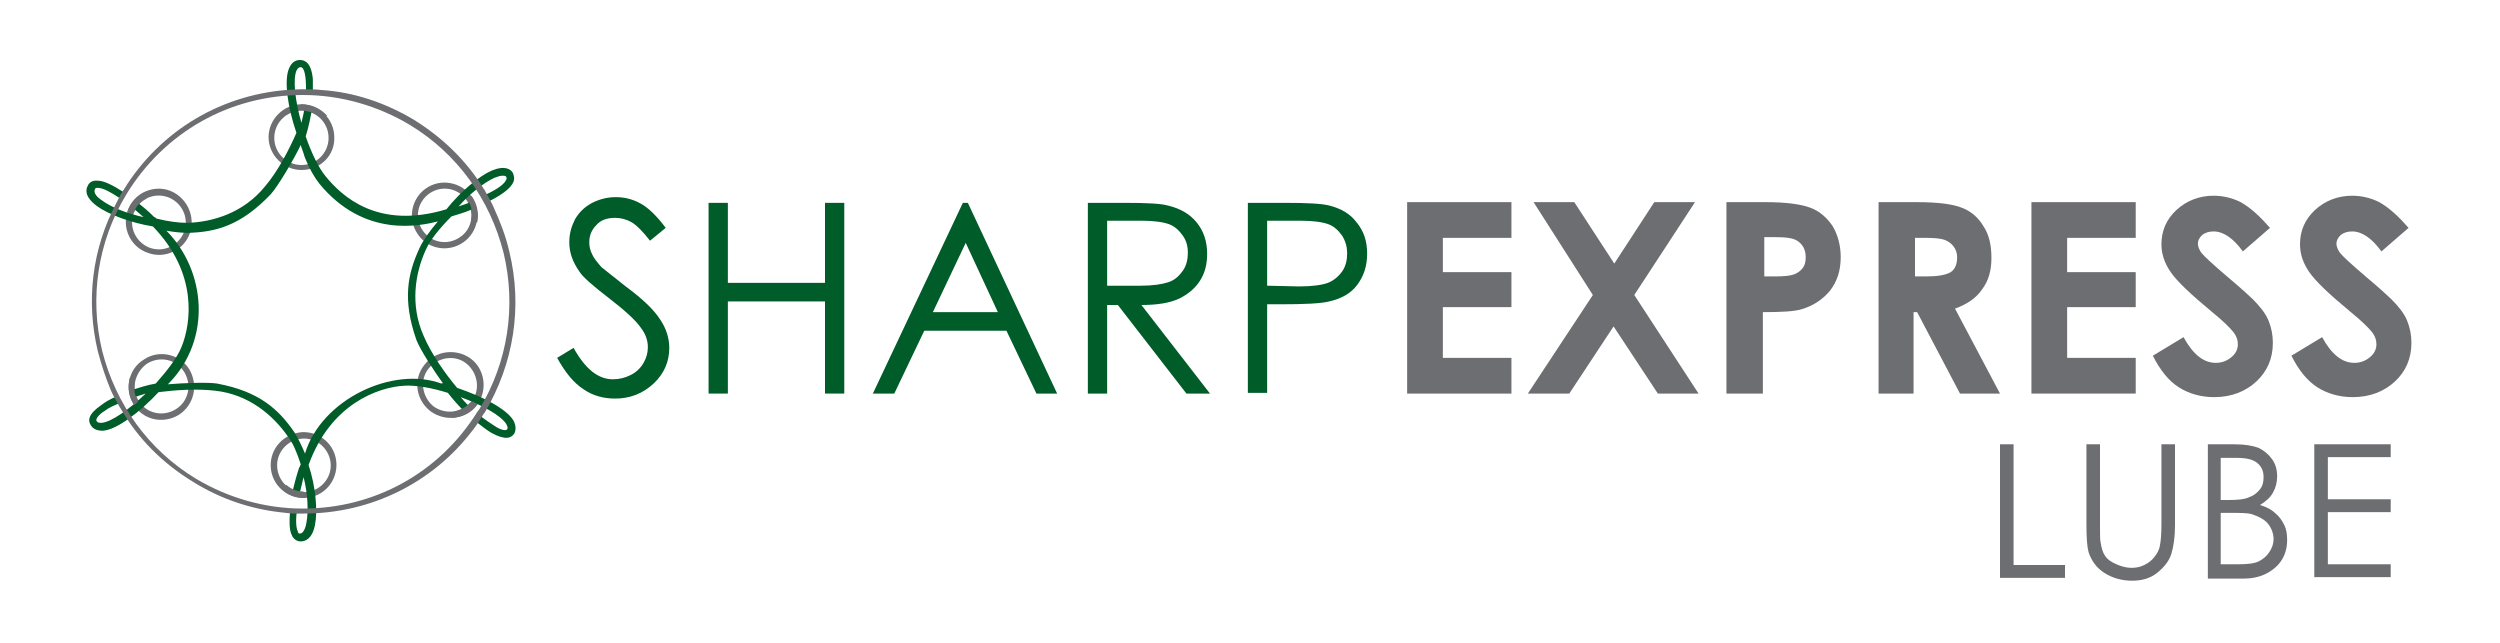 <svg xmlns="http://www.w3.org/2000/svg" xmlns:xlink="http://www.w3.org/1999/xlink" id="Layer_1" x="0px" y="0px" viewBox="0 0 350 90" style="enable-background:new 0 0 350 90;" xml:space="preserve"> <style type="text/css"> .st0{fill:#005C28;} .st1{fill:#6D6E71;} </style> <g> <g> <g> <path class="st0" d="M78,50.1l2.3-1.4c1.6,2.9,3.4,4.4,5.5,4.4c0.9,0,1.7-0.2,2.5-0.6c0.8-0.4,1.4-1,1.8-1.7 c0.4-0.7,0.6-1.4,0.6-2.2c0-0.9-0.3-1.8-0.9-2.6c-0.8-1.2-2.4-2.6-4.6-4.3C83,40,81.6,38.8,81.1,38c-0.9-1.3-1.4-2.6-1.4-4.1 c0-1.2,0.3-2.2,0.8-3.2c0.6-1,1.3-1.7,2.4-2.3c1-0.5,2.1-0.8,3.3-0.8c1.3,0,2.4,0.3,3.5,0.9c1.1,0.6,2.3,1.8,3.5,3.4L91,33.7 c-1-1.3-1.9-2.2-2.6-2.6c-0.7-0.4-1.5-0.6-2.3-0.6c-1.1,0-2,0.3-2.6,1c-0.7,0.7-1,1.5-1,2.4c0,0.6,0.1,1.1,0.4,1.7 c0.2,0.5,0.7,1.1,1.3,1.8c0.4,0.3,1.5,1.2,3.4,2.7c2.3,1.7,3.9,3.2,4.8,4.6c0.9,1.3,1.3,2.7,1.3,4c0,1.9-0.7,3.6-2.2,5 c-1.5,1.4-3.3,2.1-5.4,2.1c-1.6,0-3.1-0.4-4.4-1.3C80.3,53.6,79.1,52.1,78,50.1z"></path> <path class="st0" d="M99.2,28.4h2.7v11.2h13.6V28.4h2.7v26.7h-2.7V42.2h-13.6v12.9h-2.7V28.4z"></path> <path class="st0" d="M135.5,28.4L148,55.1h-2.9l-4.2-8.8h-11.5l-4.2,8.8h-3l12.6-26.7H135.5z M135.2,34l-4.6,9.7h9.1L135.2,34z"></path> <path class="st0" d="M152.3,28.4h5.3c3,0,5,0.1,6,0.4c1.6,0.4,2.9,1.1,3.9,2.3c1,1.2,1.5,2.7,1.5,4.4c0,1.5-0.3,2.7-1,3.8 c-0.7,1.1-1.7,1.9-2.9,2.5c-1.3,0.6-3,0.9-5.3,0.9l9.6,12.4h-3.3l-9.6-12.4H155v12.4h-2.7V28.4z M155,31V40l4.6,0 c1.8,0,3.1-0.2,4-0.5c0.9-0.3,1.5-0.9,2-1.6c0.5-0.7,0.7-1.6,0.7-2.5c0-0.9-0.2-1.7-0.7-2.4c-0.5-0.7-1.1-1.3-1.9-1.6 c-0.8-0.3-2.1-0.5-3.9-0.5H155z"></path> <path class="st0" d="M174.7,28.4h5.3c3,0,5.1,0.1,6.2,0.4c1.5,0.4,2.8,1.1,3.7,2.3c1,1.2,1.5,2.6,1.5,4.4c0,1.8-0.5,3.2-1.4,4.4 c-0.9,1.2-2.2,1.9-3.9,2.3c-1.2,0.3-3.5,0.4-6.8,0.4h-1.9v12.4h-2.7V28.4z M177.4,31V40l4.5,0.1c1.8,0,3.2-0.2,4-0.5 c0.8-0.3,1.5-0.9,2-1.6c0.5-0.7,0.7-1.6,0.7-2.5c0-0.9-0.2-1.7-0.7-2.5c-0.5-0.7-1.1-1.3-1.9-1.6c-0.8-0.3-2.1-0.5-3.9-0.5H177.4 z"></path> </g> </g> <g> <g> <path class="st1" d="M42.3,60.5c2.5-0.1,4.7,1.8,4.8,4.4c0.1,2.5-1.8,4.7-4.4,4.8c-2.5,0.1-4.7-1.8-4.8-4.4 C37.8,62.8,39.7,60.7,42.3,60.5L42.3,60.5z M42.7,68.9c2.1-0.1,3.7-1.9,3.6-3.9c-0.1-2.1-1.9-3.7-3.9-3.6 c-2.1,0.1-3.7,1.9-3.6,3.9C38.9,67.4,40.6,69,42.7,68.9L42.7,68.9z"></path> </g> <g> <path class="st1" d="M26.5,51.7c1.3,2.2,0.7,5-1.5,6.4c-2.2,1.3-5,0.7-6.3-1.5c-1.3-2.2-0.7-5,1.5-6.3 C22.3,48.9,25.2,49.6,26.5,51.7L26.5,51.7z M19.4,56.1c1.1,1.8,3.4,2.3,5.2,1.2c1.8-1.1,2.3-3.4,1.2-5.2 c-1.1-1.8-3.4-2.3-5.2-1.2C18.9,52.1,18.3,54.4,19.4,56.1L19.4,56.1z"></path> </g> <g> <path class="st1" d="M26.6,32.6c-0.8,2.4-3.5,3.7-5.9,2.8c-2.4-0.8-3.7-3.5-2.8-5.9c0.8-2.4,3.5-3.7,5.9-2.8 C26.1,27.6,27.4,30.2,26.6,32.6L26.6,32.6z M18.7,29.9c-0.7,2,0.4,4.1,2.3,4.8c2,0.7,4.1-0.4,4.8-2.3c0.7-2-0.4-4.1-2.3-4.8 C21.5,26.9,19.4,27.9,18.7,29.9L18.7,29.9z"></path> </g> <g> <path class="st1" d="M59.4,51.1c1.5-2,4.4-2.4,6.5-0.9c2,1.5,2.4,4.4,0.9,6.5c-1.5,2-4.4,2.4-6.5,0.9 C58.2,56,57.8,53.1,59.4,51.1L59.4,51.1z M66,56.2c1.3-1.6,0.9-4-0.7-5.3c-1.6-1.3-4-0.9-5.3,0.7c-1.3,1.6-0.9,4,0.7,5.3 C62.4,58.1,64.7,57.8,66,56.2L66,56.2z"></path> </g> <g> <path class="st1" d="M58.5,32.8c-1.5-2.1-0.9-5,1.1-6.4c2.1-1.5,5-0.9,6.4,1.1c1.5,2.1,0.9,5-1.1,6.4 C62.8,35.4,59.9,34.9,58.5,32.8L58.5,32.8z M65.3,28c-1.2-1.7-3.5-2.1-5.2-0.9c-1.7,1.2-2.1,3.5-0.9,5.2c1.2,1.7,3.5,2.1,5.2,0.9 C66.1,32.1,66.5,29.7,65.3,28L65.3,28z"></path> </g> <g> <path class="st1" d="M42.2,23.8c-2.5,0-4.6-2.1-4.6-4.6c0-2.5,2.1-4.6,4.6-4.6c2.5,0,4.6,2.1,4.6,4.6 C46.9,21.8,44.8,23.8,42.2,23.8L42.2,23.8z M42.2,15.5c-2.1,0-3.8,1.7-3.8,3.8c0,2.1,1.7,3.8,3.8,3.8c2.1,0,3.8-1.7,3.8-3.8 C46,17.2,44.3,15.5,42.2,15.5L42.2,15.5z"></path> </g> <path class="st0" d="M71.9,58.9C71.9,58.9,71.9,58.9,71.9,58.9c-1-1.7-4.4-3.4-7.9-4.6c-1.6-1.9-3.6-4.7-4.7-7.3 c-1.9-4.3-1.2-8.7,0.3-12c0.6-1.4,2-3.1,3.6-4.7c0,0,0,0,0,0l0,0c1-0.3,2-0.6,2.9-1l-0.2-1c-0.5,0.2-1.1,0.4-1.7,0.6 c1.6-1.8,3.5-3.3,5-4c0.3-0.1,0.8-0.3,1.1-0.3c0.3,0,0.5,0,0.6,0.2c0,0.1,0.1,0.2-0.1,0.5c-0.4,0.7-1.6,1.4-3.1,2.1l0.5,0.9 c1.7-0.8,3-1.7,3.5-2.5c0.5-0.7,0.2-1.3,0.1-1.6c-0.3-0.5-1.1-1.1-3-0.3c-1.8,0.8-4.4,3-6.3,5.4c-9.6,2.9-14.6-1.8-16.9-4.6 c-1-1.2-2-3.3-2.8-5.6c0.4-1.3,0.7-2.7,0.9-4l-1-0.4c-0.1,0.8-0.3,1.7-0.5,2.5c-0.9-3.1-1.2-6.1-0.7-7.3c0.2-0.4,0.4-0.5,0.6-0.5 c0.3,0,0.6,0.5,0.7,1.8c0,0.5,0.1,1,0,1.6l1,0c0-0.6,0-1.2,0-1.7c-0.2-2.3-1.1-2.7-1.8-2.7c-0.5,0-1.1,0.2-1.5,1.1 c-0.8,1.7-0.2,5.6,1,9.1c-1,2.3-2.6,5.4-4.4,7.5c-3,3.7-7.3,5-10.9,5.1c-1.2,0-2.7-0.2-4.3-0.6c0,0-0.1-0.1-0.1-0.1 c-0.1-0.1-0.1-0.1-0.2-0.1l0,0c-0.8-0.8-1.7-1.6-2.6-2.2l-0.6,0.8c0.6,0.4,1.1,0.9,1.7,1.4c-2.3-0.5-4.6-1.4-5.9-2.4 c-0.5-0.3-1.2-1-0.9-1.5c0-0.1,0.1-0.2,0.3-0.2c0,0,0.1,0,0.1,0c0.7,0,1.8,0.6,3,1.4l0.6-0.8c-1.4-0.9-2.7-1.6-3.6-1.6 c-0.9-0.1-1.3,0.4-1.4,0.7c-0.3,0.5-0.5,1.5,1.2,2.8c1.6,1.2,4.8,2.4,7.9,2.9c6.3,6.5,5.4,13.5,4,16.9c-0.6,1.5-2,3.3-3.6,5.1 c-1.2,0.2-2.4,0.6-3.6,1l0.3,1c0.6-0.2,1.3-0.4,1.9-0.6c-2.3,2.2-4.8,4-6.2,4.1c-0.5,0-0.6-0.1-0.7-0.3c-0.1-0.2,0.2-0.8,1.2-1.4 c0.5-0.4,1.2-0.7,1.9-1l-0.5-0.9c-0.7,0.3-1.4,0.7-1.9,1.1c-1.9,1.3-1.9,2.2-1.5,2.8c0.2,0.4,0.7,0.8,1.6,0.8c0,0,0.1,0,0.1,0 c1.9-0.1,5.2-2.6,7.8-5.4c2.4-0.3,5.4-0.5,7.9-0.2c4.7,0.5,8.1,3.4,10.2,6.4c0.7,0.9,1.3,2.3,1.8,3.9c0,0.1,0,0.1-0.1,0.2 c0,0.1,0,0.2-0.1,0.2l0,0c-0.4,1.2-0.7,2.4-1,3.6l1,0.3c0.2-0.8,0.4-1.7,0.6-2.5c0.6,2.3,0.7,4.8,0.4,6.4 c-0.1,0.6-0.4,1.5-0.9,1.5c-0.1,0-0.2,0-0.3-0.2c0,0,0-0.1,0-0.1c-0.3-0.6-0.3-1.8-0.1-3.2l-0.2,0.5l-0.8,0 c-0.1,1.3-0.1,2.4,0.2,3.1c0.3,0.8,0.9,1,1.3,1c0.6,0,1.6-0.3,2-2.3c0.4-2,0.1-5.4-0.9-8.4C46.3,56.5,53,54.2,56.6,54 c1.6-0.1,3.9,0.3,6.1,1c0.7,0.9,1.5,1.8,2.3,2.6l0.8-0.6c-0.4-0.4-0.9-0.9-1.3-1.4c3,1.1,5.7,2.6,6.4,3.8c0.2,0.4,0.2,0.6,0.1,0.7 c-0.1,0.2-0.8,0.2-1.8-0.5c-0.6-0.4-1.4-0.9-2.1-1.5L66.6,59c0.8,0.6,1.5,1.2,2.2,1.6c2,1.1,2.8,0.7,3.2,0.1 C72.2,60.3,72.3,59.7,71.9,58.9z M61.8,53.7C55,51.2,45,55.9,42.7,63.5c0,0,0,0,0,0c0,0,0,0,0,0c-0.5-1.2-1-2.2-1.5-3 c-2.2-3.2-4.9-5.7-10.8-6.8c-1.2-0.2-4.5-0.1-6.9,0.1c0.1-0.1,0.1-0.1,0.2-0.2c5.9-6.1,5.2-15.6-0.4-21.3c1.1,0.2,2.2,0.3,3,0.3 c3.9-0.1,7.4-1,11.6-5.4c1-1.1,3.2-4.8,4.2-6.9c0.1,0.4,0.3,0.8,0.5,1.5c0,0.1,0.1,0.2,0.1,0.3c0.6,1.5,1.3,2.7,2,3.6 c6.3,7.7,14.2,5.9,16.6,5.3c-1.2,1.4-2.1,2.7-2.6,3.8c-1.6,3.5-2.4,7.1-0.4,12.8c0.5,1.3,2.4,4.3,3.9,6.3 C62.1,53.6,61.9,53.6,61.8,53.7c0-0.1-0.1-0.1-0.1-0.1C61.8,53.6,61.8,53.6,61.8,53.7z"></path> <path class="st1" d="M18.8,56.7l0.5-0.4l-0.1-0.4c-0.4-0.7-0.5-1.6-0.3-2.5c0,0-0.2-0.2-0.7-0.6C17.8,54.2,18,55.6,18.8,56.7z"></path> <path class="st1" d="M42.9,69.7L42.8,69l-0.4-0.2c-0.8,0-1.6-0.3-2.3-0.9c0,0-0.3,0.1-0.9,0.3C40.2,69.4,41.5,69.8,42.9,69.7z"></path> <path class="st1" d="M71.3,35.2c-0.5-2.2-1.3-4.2-2.2-6.2l0,0c-0.3-0.7-0.7-1.4-1.1-2.1c-0.1-0.2-0.2-0.4-0.3-0.5l0,0 c-2.4-3.9-5.7-7.1-9.7-9.6c-4-2.4-8.4-3.9-13-4.2l0,0c-0.8-0.1-1.6-0.1-2.4-0.1c-0.2,0-0.4,0-0.6,0v0c-9.9,0.2-18.8,5.1-24.2,13.3 l0,0c-0.4,0.7-0.9,1.3-1.2,2c-0.1,0.2-0.2,0.4-0.3,0.6l0,0c-3.4,6.4-4.3,13.7-2.6,20.8c0.5,1.9,1.1,3.7,1.8,5.4l0,0 c0.3,0.7,0.7,1.4,1.1,2.1c0.1,0.2,0.2,0.4,0.3,0.5l0,0c2.4,4.2,5.9,7.7,10.2,10.3c3.7,2.3,7.8,3.7,12,4.2l0,0 c0.8,0.1,1.6,0.2,2.4,0.2c0.2,0,0.4,0,0.6,0l0,0c0.1,0,0.3,0,0.4,0c9.4,0,18.1-4.3,23.7-11.7l0,0c0.5-0.6,0.9-1.3,1.3-1.9 c0-0.1,0.1-0.1,0.1-0.2c0.1-0.1,0.2-0.3,0.3-0.4C71.9,50.9,73.2,43,71.3,35.2z M42.4,71.2c-5.3,0-10.5-1.5-15-4.2 c-6.6-4-11.2-10.4-13.1-17.9c-1.8-7.5-0.6-15.3,3.4-21.9c5.3-8.7,14.5-13.9,24.7-13.9c5.3,0,10.5,1.5,15,4.2 c6.6,4,11.2,10.4,13.1,17.9c1.8,7.5,0.6,15.3-3.4,21.9c0,0,0,0,0,0l0,0c-0.1,0.1-0.2,0.3-0.3,0.4C61.5,66.2,52.4,71.2,42.4,71.2z"></path> <path class="st1" d="M66.8,56.6l-0.6-0.4l-0.4,0.2c-0.6,0.6-1.3,1-2.2,1.2c0,0-0.1,0.3-0.3,0.9C64.7,58.4,66,57.7,66.8,56.6z"></path> <path class="st1" d="M66,27.4l-0.5,0.4l0.1,0.4c0.4,0.7,0.6,1.6,0.4,2.4c0,0,0.3,0.1,0.8,0.6C67.1,29.9,66.8,28.5,66,27.4z"></path> <path class="st1" d="M42.1,14.6l0.1,0.7l0.4,0.2c0.8,0.1,1.6,0.4,2.3,1c0,0,0.3-0.1,0.9-0.3C44.8,15.1,43.5,14.6,42.1,14.6z"></path> <path class="st1" d="M17.8,29.7l0.7,0.2l0.3-0.3c0.3-0.8,0.9-1.4,1.7-1.8c0,0,0-0.3,0-1C19.2,27.3,18.2,28.4,17.8,29.7z"></path> </g> <g> <path class="st1" d="M197,28.3h14.6v5h-9.6v4.8h9.6V43h-9.6v7.1h9.6v5H197V28.3z"></path> <path class="st1" d="M214.7,28.3h5.7l5.6,8.6l5.6-8.6h5.7l-8.5,13l9,13.8h-5.7l-6.2-9.4l-6.2,9.4h-5.8l9.1-13.8L214.7,28.3z"></path> <path class="st1" d="M241.8,28.3h5.4c2.9,0,5,0.3,6.3,0.8c1.3,0.5,2.3,1.4,3.1,2.6c0.7,1.2,1.1,2.7,1.1,4.3c0,1.9-0.5,3.4-1.5,4.7 c-1,1.2-2.3,2.1-4,2.6c-1,0.3-2.8,0.4-5.4,0.4v11.4h-5.1V28.3z M246.9,38.7h1.6c1.3,0,2.2-0.1,2.7-0.3c0.5-0.2,0.9-0.5,1.2-0.9 c0.3-0.4,0.4-0.9,0.4-1.5c0-1-0.4-1.8-1.2-2.3c-0.6-0.4-1.7-0.5-3.2-0.5h-1.4V38.7z"></path> <path class="st1" d="M263,28.3h5.4c3,0,5.1,0.3,6.3,0.8c1.3,0.5,2.3,1.4,3,2.6c0.8,1.2,1.1,2.7,1.1,4.4c0,1.8-0.4,3.2-1.3,4.4 c-0.8,1.2-2.1,2.1-3.8,2.7l6.3,11.9h-5.6l-6-11.4h-0.5v11.4H263V28.3z M268.1,38.7h1.6c1.6,0,2.7-0.2,3.4-0.6 c0.6-0.4,0.9-1.1,0.9-2.1c0-0.6-0.2-1.1-0.5-1.5c-0.3-0.4-0.7-0.7-1.2-0.9c-0.5-0.2-1.4-0.3-2.8-0.3h-1.4V38.7z"></path> <path class="st1" d="M284.4,28.3H299v5h-9.6v4.8h9.6V43h-9.6v7.1h9.6v5h-14.6V28.3z"></path> <path class="st1" d="M317.8,31.9l-3.8,3.3c-1.3-1.8-2.7-2.8-4.1-2.8c-0.7,0-1.2,0.2-1.6,0.5c-0.4,0.4-0.6,0.8-0.6,1.2 c0,0.4,0.2,0.9,0.5,1.3c0.4,0.5,1.7,1.7,3.7,3.4c1.9,1.6,3.1,2.7,3.5,3.1c1,1,1.8,2,2.2,3c0.4,1,0.6,2,0.6,3.1 c0,2.2-0.8,4-2.3,5.4c-1.5,1.4-3.5,2.2-5.9,2.2c-1.9,0-3.6-0.5-5-1.4s-2.6-2.4-3.6-4.4l4.3-2.6c1.3,2.4,2.8,3.6,4.5,3.6 c0.9,0,1.6-0.3,2.2-0.8c0.6-0.5,0.9-1.1,0.9-1.8c0-0.6-0.2-1.2-0.7-1.8s-1.4-1.5-3-2.8c-2.9-2.4-4.8-4.2-5.7-5.5 c-0.9-1.3-1.3-2.6-1.3-3.9c0-1.9,0.7-3.5,2.1-4.8c1.4-1.3,3.2-2,5.2-2c1.3,0,2.6,0.3,3.8,0.9C315.1,29.1,316.4,30.3,317.8,31.9z"></path> <path class="st1" d="M337.2,31.9l-3.8,3.3c-1.3-1.8-2.7-2.8-4.1-2.8c-0.7,0-1.2,0.2-1.6,0.5c-0.4,0.4-0.6,0.8-0.6,1.2 c0,0.4,0.2,0.9,0.5,1.3c0.4,0.5,1.7,1.7,3.7,3.4c1.9,1.6,3.1,2.7,3.5,3.1c1,1,1.8,2,2.2,3c0.4,1,0.6,2,0.6,3.1 c0,2.2-0.8,4-2.3,5.4c-1.5,1.4-3.5,2.2-5.9,2.2c-1.9,0-3.6-0.5-5-1.4s-2.6-2.4-3.6-4.4l4.3-2.6c1.3,2.4,2.8,3.6,4.5,3.6 c0.9,0,1.6-0.3,2.2-0.8c0.6-0.5,0.9-1.1,0.9-1.8c0-0.6-0.2-1.2-0.7-1.8s-1.4-1.5-3-2.8c-2.9-2.4-4.8-4.2-5.7-5.5 c-0.9-1.3-1.3-2.6-1.3-3.9c0-1.9,0.7-3.5,2.1-4.8c1.4-1.3,3.2-2,5.2-2c1.3,0,2.6,0.3,3.8,0.9C334.5,29.1,335.8,30.3,337.2,31.9z"></path> </g> <g> <path class="st1" d="M280,62.2h1.9v16.9h7.2v1.8H280V62.2z"></path> <path class="st1" d="M292.1,62.2h1.9v11.3c0,1.3,0,2.2,0.1,2.5c0.1,0.7,0.3,1.4,0.6,1.8c0.3,0.5,0.9,0.9,1.6,1.2 c0.7,0.3,1.4,0.5,2.1,0.5c0.6,0,1.2-0.1,1.8-0.4c0.6-0.3,1-0.6,1.4-1.1c0.4-0.5,0.7-1,0.8-1.7c0.1-0.5,0.2-1.4,0.2-2.9V62.2h1.9 v11.3c0,1.7-0.2,3-0.5,4c-0.3,1-1,1.9-2,2.7c-1,0.8-2.2,1.1-3.5,1.1c-1.5,0-2.8-0.4-3.9-1.1c-1.1-0.7-1.8-1.7-2.2-2.9 c-0.2-0.7-0.3-2-0.3-3.9V62.2z"></path> <path class="st1" d="M309.1,62.2h3.7c1.5,0,2.6,0.2,3.4,0.5c0.8,0.4,1.4,0.9,1.9,1.6c0.5,0.7,0.7,1.5,0.7,2.4 c0,0.8-0.2,1.6-0.6,2.3c-0.4,0.7-1,1.2-1.8,1.7c1,0.3,1.7,0.7,2.2,1.2c0.5,0.4,0.9,1,1.2,1.6c0.3,0.6,0.4,1.3,0.4,2.1 c0,1.5-0.5,2.8-1.6,3.8c-1.1,1-2.6,1.6-4.4,1.6h-5.1V62.2z M310.9,64v6h1.1c1.3,0,2.3-0.1,2.9-0.4c0.6-0.2,1.1-0.6,1.5-1.1 c0.4-0.5,0.5-1.1,0.5-1.7c0-0.9-0.3-1.5-0.9-2c-0.6-0.5-1.6-0.7-2.9-0.7H310.9z M310.9,71.9V79h2.3c1.4,0,2.4-0.1,3-0.4 c0.6-0.3,1.1-0.7,1.5-1.3c0.4-0.6,0.6-1.2,0.6-1.8c0-0.8-0.3-1.6-0.8-2.2c-0.5-0.6-1.3-1-2.2-1.3c-0.6-0.2-1.7-0.2-3.3-0.2H310.9z "></path> <path class="st1" d="M324,62.2h10.7V64h-8.8v5.9h8.8v1.8h-8.8V79h8.8v1.8H324V62.2z"></path> </g> </g> </svg>